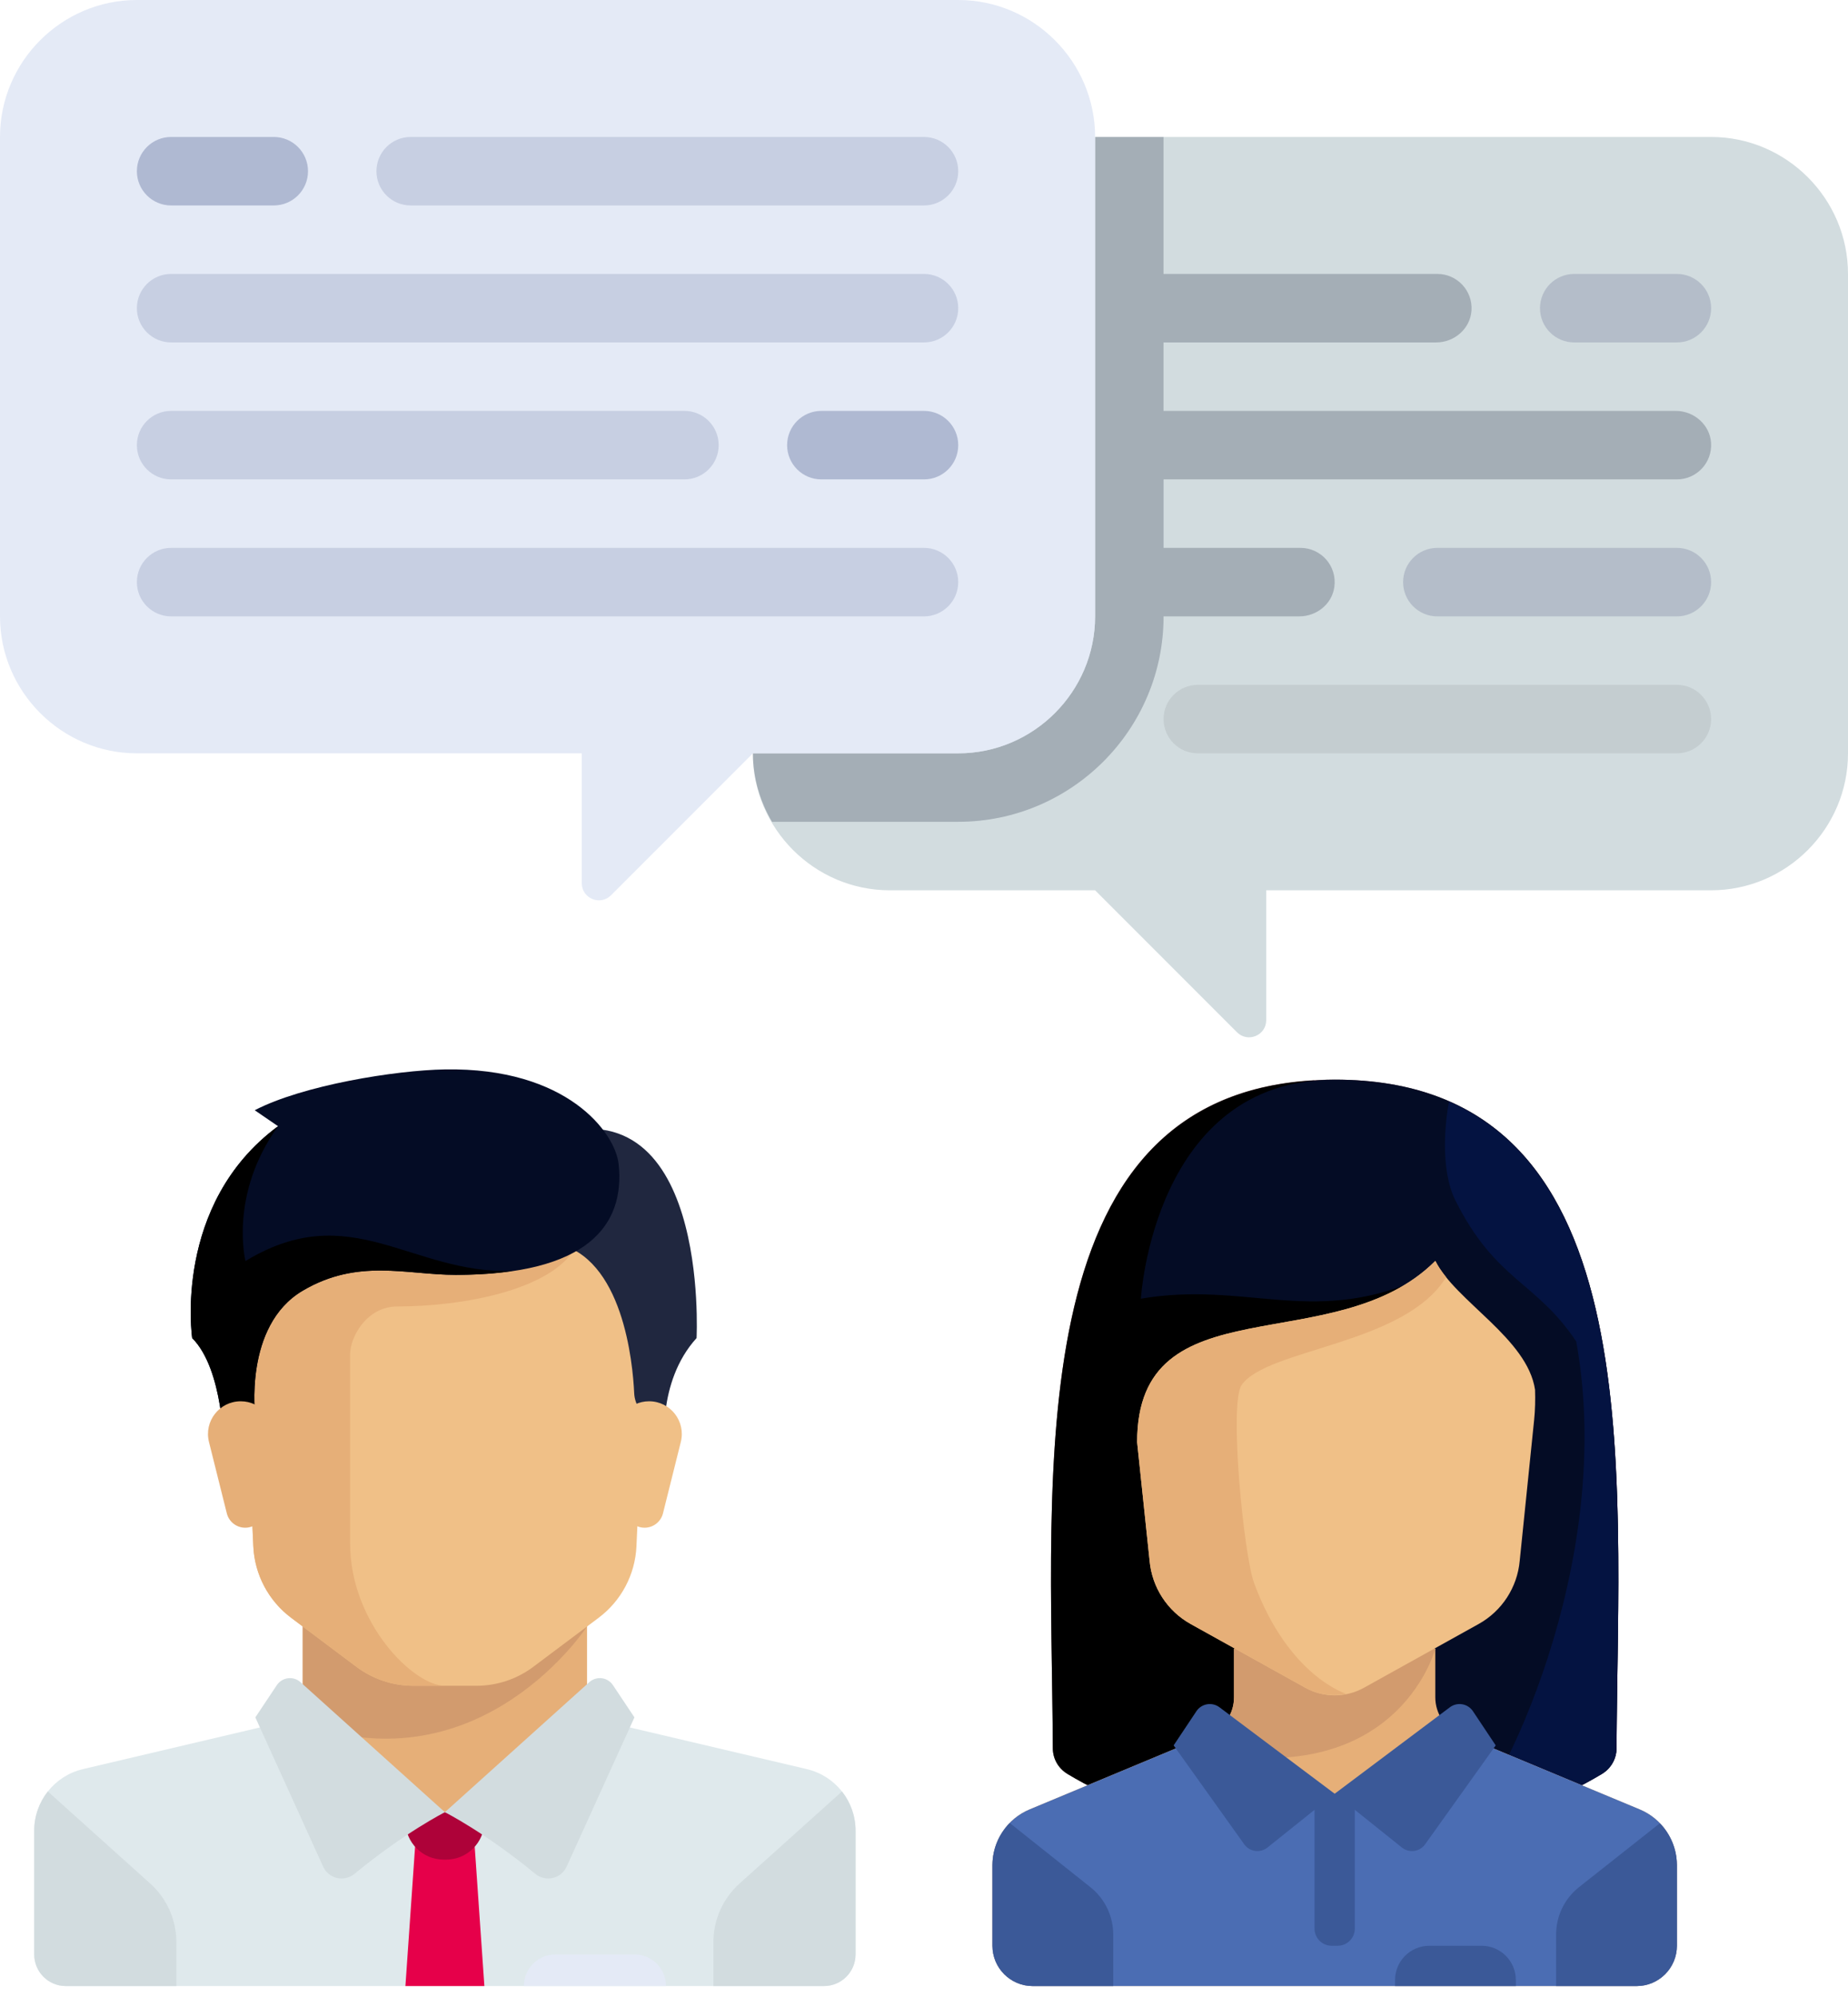 <svg width="100" height="108" viewBox="0 0 100 108" fill="none" xmlns="http://www.w3.org/2000/svg">
<path d="M48.148 7.407H92.592C96.666 7.407 100 10.741 100 14.815V40.741C100 44.815 96.666 48.148 92.592 48.148H68.518V55.172C68.518 55.997 67.521 56.41 66.938 55.827L59.259 48.148H48.148C44.073 48.148 40.74 44.815 40.74 40.741V14.815C40.74 10.741 44.074 7.407 48.148 7.407Z" fill="#D2DCDF"/>
<path d="M90.678 22.222H62.963V18.519H77.715C78.702 18.519 79.562 17.774 79.626 16.791C79.696 15.712 78.843 14.815 77.778 14.815H62.963V7.407H59.26C59.26 7.407 59.26 31.782 59.26 33.333C59.26 37.407 55.926 40.741 51.852 40.741H40.741C40.741 42.094 41.136 43.35 41.776 44.444H51.852C57.979 44.444 62.964 39.46 62.964 33.333H70.314C71.242 33.333 72.071 32.675 72.203 31.756C72.368 30.611 71.485 29.63 70.371 29.63H62.964V25.926H90.742C91.806 25.926 92.659 25.029 92.59 23.95C92.525 22.967 91.664 22.222 90.678 22.222Z" fill="#040C25" fill-opacity="0.22"/>
<path d="M90.741 18.519H85.185C84.161 18.519 83.333 17.69 83.333 16.667C83.333 15.644 84.161 14.815 85.185 14.815H90.741C91.764 14.815 92.593 15.644 92.593 16.667C92.593 17.69 91.764 18.519 90.741 18.519Z" fill="#090F4C" fill-opacity="0.15"/>
<path d="M90.741 33.334H77.778C76.754 33.334 75.926 32.504 75.926 31.482C75.926 30.459 76.754 29.63 77.778 29.63H90.741C91.764 29.63 92.593 30.459 92.593 31.482C92.593 32.504 91.764 33.334 90.741 33.334Z" fill="#090F4C" fill-opacity="0.15"/>
<path d="M90.741 40.741H64.815C63.791 40.741 62.963 39.911 62.963 38.889C62.963 37.866 63.791 37.037 64.815 37.037H90.741C91.764 37.037 92.593 37.866 92.593 38.889C92.593 39.911 91.764 40.741 90.741 40.741Z" fill="black" fill-opacity="0.07"/>
<path d="M51.852 0H7.407C3.333 0 0 3.333 0 7.407V33.333C0 37.407 3.333 40.741 7.407 40.741H31.482V47.764C31.482 48.59 32.479 49.002 33.062 48.419L40.741 40.741H51.852C55.926 40.741 59.259 37.407 59.259 33.334V7.407C59.259 3.333 55.926 0 51.852 0Z" fill="#E4EAF6"/>
<path d="M14.815 11.111H9.259C8.236 11.111 7.407 10.282 7.407 9.259C7.407 8.237 8.235 7.407 9.259 7.407H14.815C15.838 7.407 16.667 8.237 16.667 9.259C16.667 10.282 15.838 11.111 14.815 11.111Z" fill="#AFB9D2"/>
<path d="M50 11.111H22.222C21.198 11.111 20.37 10.282 20.37 9.259C20.37 8.237 21.198 7.407 22.222 7.407H50C51.023 7.407 51.852 8.237 51.852 9.259C51.852 10.282 51.023 11.111 50 11.111Z" fill="#C7CFE2"/>
<path d="M50 18.519H9.259C8.236 18.519 7.407 17.689 7.407 16.667C7.407 15.644 8.235 14.815 9.259 14.815H50C51.023 14.815 51.852 15.644 51.852 16.667C51.852 17.689 51.023 18.519 50 18.519Z" fill="#C7CFE2"/>
<path d="M50 25.926H44.445C43.421 25.926 42.593 25.097 42.593 24.074C42.593 23.051 43.421 22.222 44.445 22.222H50C51.024 22.222 51.852 23.051 51.852 24.074C51.852 25.097 51.024 25.926 50 25.926Z" fill="#AFB9D2"/>
<path d="M37.037 25.926H9.259C8.236 25.926 7.407 25.097 7.407 24.074C7.407 23.051 8.235 22.222 9.259 22.222H37.037C38.06 22.222 38.889 23.051 38.889 24.074C38.889 25.097 38.06 25.926 37.037 25.926Z" fill="#C7CFE2"/>
<path d="M50 33.334H9.259C8.236 33.334 7.407 32.504 7.407 31.482C7.407 30.459 8.235 29.63 9.259 29.63H50C51.023 29.63 51.852 30.459 51.852 31.482C51.852 32.504 51.023 33.334 50 33.334Z" fill="#C7CFE2"/>
<path d="M31.767 92.878V86.895H16.382V92.878L24.074 99.715L31.767 92.878Z" fill="#E6AF78"/>
<path d="M43.66 95.676L33.084 93.188C32.924 93.15 32.777 93.086 32.64 93.009L24.074 98.005L15.842 92.767C15.629 92.968 15.364 93.117 15.063 93.187L4.487 95.676C2.943 96.039 1.852 97.418 1.852 99.004V105.698C1.852 106.642 2.617 107.407 3.561 107.407H44.587C45.531 107.407 46.296 106.642 46.296 105.698V99.004C46.296 97.418 45.205 96.039 43.66 95.676Z" fill="#DFE9EC"/>
<path d="M16.382 86.895V93.207C26.072 96.698 31.767 87.961 31.767 87.961V86.895H16.382Z" fill="#D29B6E"/>
<path d="M12.963 67.237L13.708 83.622C13.777 85.153 14.528 86.572 15.754 87.492L19.288 90.142C20.176 90.808 21.255 91.168 22.365 91.168H25.783C26.893 91.168 27.973 90.808 28.86 90.142L32.394 87.492C33.62 86.572 34.371 85.153 34.44 83.622L35.185 67.236H12.963V67.237Z" fill="#F0C087"/>
<path d="M21.51 70.655C24.928 70.655 30.057 69.801 31.273 67.237H12.963L13.708 83.623C13.777 85.153 14.528 86.573 15.754 87.492L19.288 90.143C20.175 90.808 21.255 91.168 22.364 91.168H24.074C22.364 91.168 18.946 87.749 18.946 83.476C18.946 81.386 18.946 75.783 18.946 73.219C18.946 72.364 19.8 70.655 21.51 70.655Z" fill="#E6AF78"/>
<path d="M40.021 101.861L45.56 96.885C46.024 97.473 46.296 98.213 46.296 99.004V105.698C46.296 106.642 45.531 107.408 44.587 107.408H38.603V105.04C38.603 103.827 39.119 102.671 40.021 101.861Z" fill="#D2DCDF"/>
<path d="M8.126 101.861L2.588 96.885C2.124 97.473 1.852 98.213 1.852 99.004V105.698C1.852 106.642 2.617 107.408 3.561 107.408H9.544V105.04C9.544 103.827 9.029 102.671 8.126 101.861Z" fill="#D2DCDF"/>
<path d="M26.211 107.408H21.938L22.472 99.715H25.677L26.211 107.408Z" fill="#E6004A"/>
<path d="M26.211 98.006H21.938V98.499C21.938 99.643 22.864 100.57 24.008 100.57H24.14C25.284 100.57 26.211 99.643 26.211 98.499V98.006H26.211Z" fill="#AE0239"/>
<path d="M16.262 90.975L24.074 98.006C24.074 98.006 21.886 99.111 19.186 101.337C18.629 101.796 17.786 101.61 17.488 100.953L13.817 92.878L14.979 91.136C15.268 90.703 15.874 90.626 16.262 90.975Z" fill="#D2DCDF"/>
<path d="M31.886 90.975L24.074 98.006C24.074 98.006 26.262 99.11 28.962 101.336C29.519 101.795 30.361 101.609 30.66 100.952L34.331 92.877L33.169 91.136C32.88 90.702 32.274 90.626 31.886 90.975Z" fill="#D2DCDF"/>
<path d="M29.256 61.574L30.057 67.237C33.715 67.968 34.242 73.708 34.318 75.348C34.332 75.645 34.427 75.933 34.588 76.183L35.984 78.348C35.984 78.348 35.506 74.769 37.693 72.365C37.693 72.365 38.444 58.155 29.256 61.574Z" fill="#20273F"/>
<path d="M36.841 77.982L35.876 81.843C35.762 82.3 35.35 82.621 34.879 82.621C34.361 82.621 33.923 82.235 33.859 81.721L33.365 77.772C33.233 76.716 34.057 75.783 35.121 75.783H35.125C36.276 75.783 37.12 76.865 36.841 77.982Z" fill="#F0C087"/>
<path d="M13.783 60.043L15.047 60.907C9.331 65.127 10.399 72.365 10.399 72.365C12.109 74.074 12.109 78.348 12.109 78.348L13.818 76.638C13.818 76.638 13.159 71.7 16.383 69.801C19.374 68.038 21.992 68.946 24.662 68.946C31.82 68.946 33.824 66.248 33.477 62.963C33.297 61.263 30.698 57.722 24.075 57.835C21.402 57.88 16.382 58.69 13.783 60.043Z" fill="#040C25"/>
<path d="M13.284 68.198C13.284 68.198 12.376 64.618 15.047 60.906C9.331 65.126 10.399 72.364 10.399 72.364C12.109 74.074 12.109 78.347 12.109 78.347L13.818 76.638C13.818 76.638 13.159 71.7 16.383 69.8C19.374 68.037 21.992 68.946 24.662 68.946C25.826 68.946 26.841 68.868 27.744 68.734C22.232 68.919 18.982 64.743 13.284 68.198Z" fill="black"/>
<path d="M11.308 77.982L12.273 81.843C12.387 82.3 12.798 82.621 13.27 82.621C13.788 82.621 14.225 82.235 14.29 81.721L14.783 77.772C14.915 76.716 14.092 75.783 13.028 75.783H13.024C11.873 75.783 11.028 76.865 11.308 77.982Z" fill="#E6AF78"/>
<path d="M34.331 105.698H30.057C29.113 105.698 28.348 106.464 28.348 107.408H36.04C36.04 106.464 35.275 105.698 34.331 105.698Z" fill="#E4EAF6"/>
<path d="M72.222 58.388C54.98 58.388 56.892 79.356 56.971 94.55C56.974 95.124 57.274 95.642 57.766 95.938C59.676 97.09 64.924 99.782 72.222 99.782C79.521 99.782 84.768 97.09 86.679 95.938C87.17 95.642 87.471 95.124 87.474 94.55C87.553 79.356 89.464 58.388 72.222 58.388Z" fill="#694B4B"/>
<path d="M71.111 58.431C55.075 59.33 56.894 79.694 56.971 94.55C56.973 95.124 57.274 95.641 57.766 95.938C59.676 97.09 64.924 99.782 72.222 99.782L76.579 69.281" fill="black"/>
<path d="M72.222 58.388C62.418 58.388 61.737 70.234 61.737 70.234C67.388 69.281 70.86 71.664 76.579 69.281L72.222 99.782C79.521 99.782 84.768 97.09 86.679 95.938C87.17 95.642 87.471 95.124 87.474 94.55C87.552 79.356 89.464 58.388 72.222 58.388Z" fill="#040C25"/>
<path d="M87.474 94.55C87.542 81.493 88.951 64.187 78.41 59.571C78.226 60.526 77.893 63.193 78.758 64.924C80.937 69.281 83.116 69.281 85.294 72.549C87.473 84.532 81.132 97.25 79.025 98.981C82.757 98.094 85.432 96.689 86.679 95.938C87.171 95.641 87.471 95.124 87.474 94.55Z" fill="#041341"/>
<path d="M88.729 97.855L79.009 93.805C78.197 93.467 77.668 92.673 77.668 91.794V89.161H66.775V91.794C66.775 92.673 66.246 93.467 65.434 93.805L55.714 97.855C54.496 98.362 53.703 99.552 53.703 100.872V105.229C53.703 106.432 54.679 107.408 55.882 107.408H88.561C89.765 107.408 90.74 106.432 90.74 105.229V100.872C90.74 99.552 89.947 98.362 88.729 97.855Z" fill="#E6AF78"/>
<path d="M88.73 97.855L79.332 93.939L72.223 97.007L65.113 93.939L55.715 97.855C54.498 98.362 53.704 99.552 53.704 100.872V105.229C53.704 106.432 54.68 107.408 55.883 107.408H88.562C89.766 107.408 90.741 106.432 90.741 105.229V100.872C90.741 99.552 89.948 98.362 88.73 97.855Z" fill="#4B6DB3"/>
<path d="M77.669 89.161H66.776V91.794C66.776 92.673 66.247 93.467 65.435 93.805L63.917 94.438C75.534 97.4 77.669 89.161 77.669 89.161Z" fill="#D29B6E"/>
<path d="M59.014 102.069L54.641 98.591C54.055 99.19 53.704 100 53.704 100.872V105.229C53.704 106.432 54.68 107.408 55.883 107.408H60.24V104.621C60.24 103.628 59.789 102.689 59.014 102.069Z" fill="#3B5998"/>
<path d="M90.741 105.229V100.871C90.741 100.007 90.395 99.202 89.818 98.605L85.431 102.069C84.656 102.689 84.205 103.628 84.205 104.621V107.408H88.562C89.766 107.408 90.741 106.432 90.741 105.229Z" fill="#3B5998"/>
<path d="M72.386 105.229H72.059C71.547 105.229 71.133 104.814 71.133 104.303V97.01H73.312V104.303C73.311 104.814 72.897 105.229 72.386 105.229Z" fill="#3B5998"/>
<path d="M72.222 97.007L65.988 92.331C65.588 92.031 65.017 92.129 64.74 92.545L63.508 94.393L67.33 99.744C67.621 100.151 68.194 100.23 68.584 99.918L72.222 97.007Z" fill="#3B5998"/>
<path d="M72.223 97.007L78.457 92.331C78.858 92.031 79.428 92.129 79.705 92.545L80.937 94.393L77.115 99.744C76.824 100.151 76.252 100.23 75.862 99.918L72.223 97.007Z" fill="#3B5998"/>
<path d="M77.669 68.192C72.222 73.638 61.533 69.281 61.533 77.996L62.209 84.415C62.34 85.851 63.172 87.129 64.433 87.829L70.635 91.275C71.622 91.823 72.822 91.823 73.809 91.275L80.011 87.829C81.272 87.129 82.104 85.851 82.235 84.415L83.016 76.791C83.071 76.249 83.083 75.704 83.065 75.16C82.657 72.387 78.758 70.37 77.669 68.192Z" fill="#F0C087"/>
<path d="M61.533 77.996L62.209 84.415C62.34 85.851 63.172 87.129 64.433 87.829L70.635 91.275C71.32 91.656 72.106 91.754 72.853 91.606C72.853 91.606 69.726 90.659 67.865 85.621C67.295 84.077 66.504 75.907 67.184 74.909C68.53 72.935 76.035 72.73 78.252 69.069C78.143 68.933 78.042 68.797 77.95 68.66C77.942 68.65 77.933 68.638 77.926 68.627C77.829 68.482 77.742 68.337 77.669 68.191C72.222 73.638 61.533 69.281 61.533 77.996Z" fill="#E6AF78"/>
<path d="M80.174 105.229H77.342C76.32 105.229 75.49 106.058 75.49 107.081V107.408H82.026V107.081C82.026 106.058 81.197 105.229 80.174 105.229Z" fill="#3B5998"/>
</svg>
